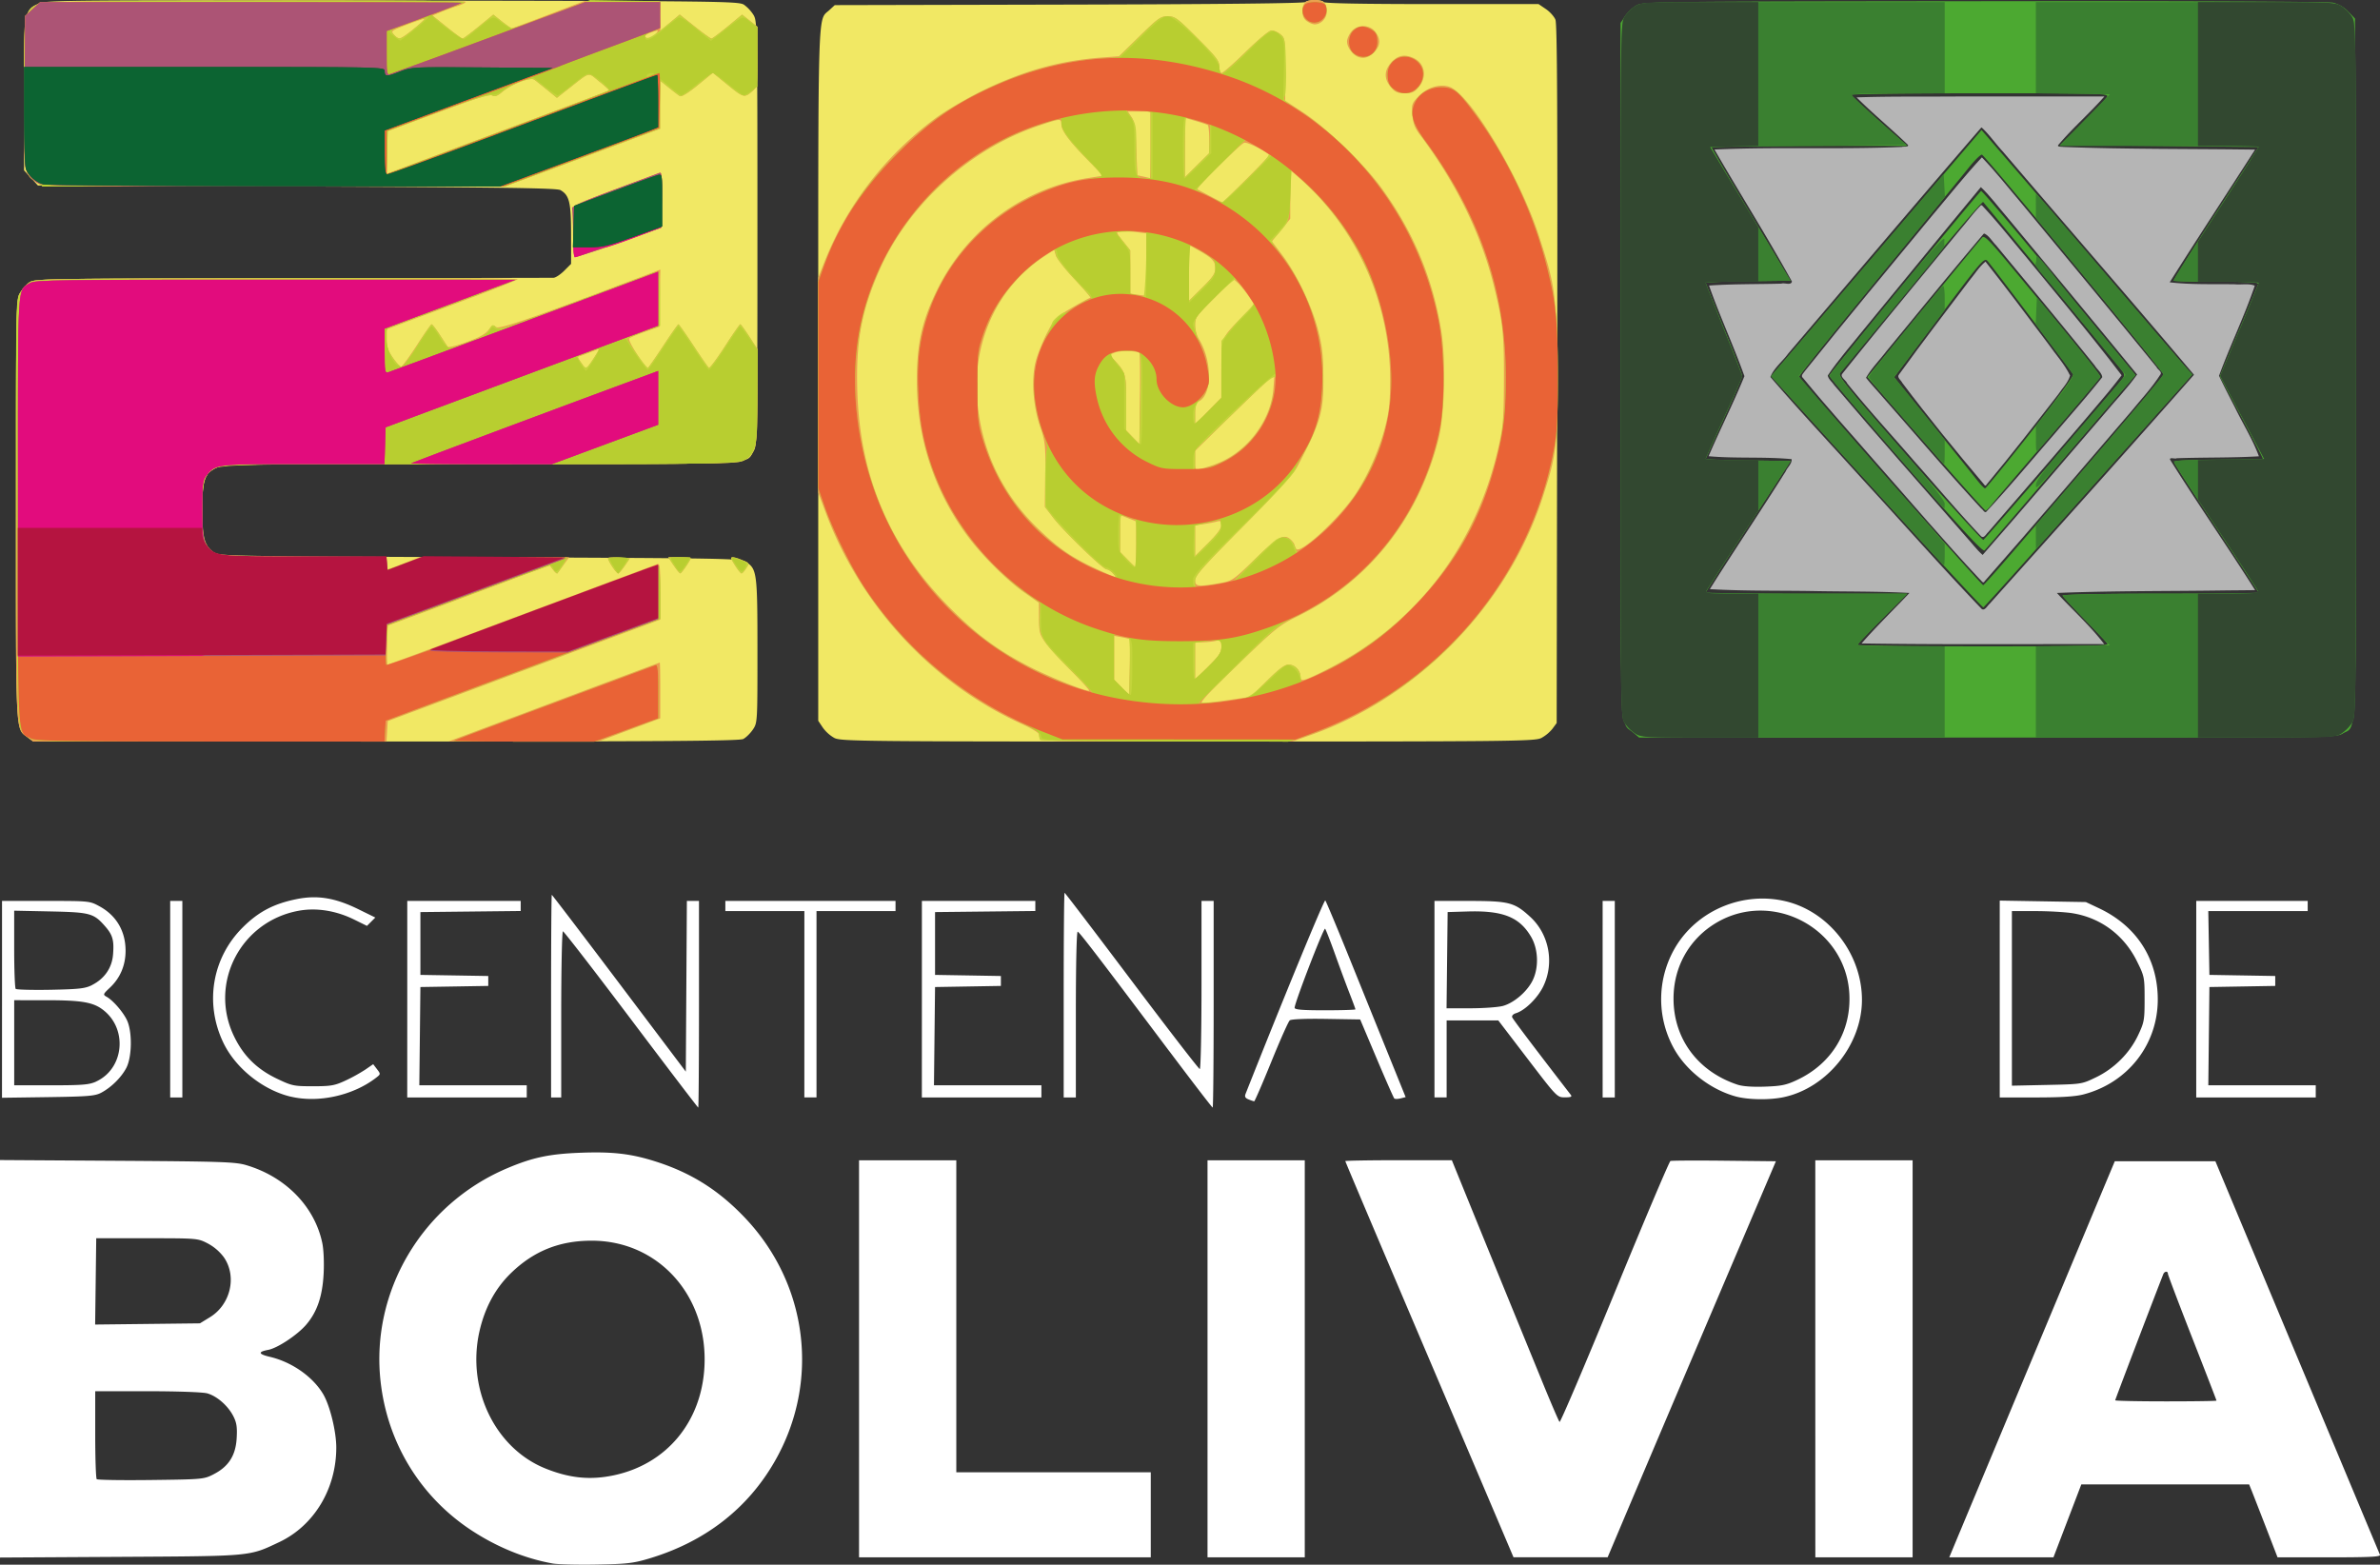 <svg id="svg5" xmlns="http://www.w3.org/2000/svg" viewBox="0 0 2680.38 1762.25"><rect x="0" y="0" width="2680.38" height="1762.25" fill="#333333" stroke="none"/><g id="layer1"><g id="g1571"><g id="g1056"><path id="path1110" d="M178.76,927.41c-13.38-10-12.84.88-12.83-255.58,0-219.85.27-236.19,4-243.49a42.31,42.31,0,0,1,10.43-12.55c6.44-4.71,7.07-4.72,296.63-5.17,159.6-.25,292.08-.5,294.41-.57s7.71-3.62,12-7.88l7.75-7.76V361c0-35.89-1.94-43.92-12-49.67-4-2.32-65.7-3.16-296.78-4.06l-291.67-1.14-7.81-8.53-7.81-8.52V204c0-95.34-.05-95,16.67-102.92,7.49-3.56,36.63-3.79,398-3.24,371.38.57,390.18.79,396.16,4.71A42.59,42.59,0,0,1,996.58,114c4.33,7.11,4.45,13.41,4.45,245.74s-.11,238.62-4.46,245.74c-9.37,15.38,12,14.38-307.1,14.38-265.21,0-289.64.31-297,3.81-14.11,6.69-16.6,13.77-16.61,47.18,0,32.33,2.45,41.33,13.31,48.7,5.77,3.91,21.26,4.19,299.39,5.27,279.17,1.08,293.61,1.34,299.67,5.31,12.28,8,12.82,12.32,12.82,100.38,0,80.26,0,80.78-5.2,88.46-2.86,4.24-7.74,9-10.84,10.57-4.44,2.25-89.53,2.84-402.66,2.81l-397,0-6.56-4.89Zm909,1a40.9,40.9,0,0,1-13.12-11.74L1069.5,909V519c0-423-.76-398.13,12.44-410.31l6.18-5.7,263.84-.6c169.82-.38,264.65-1.4,266.1-2.85,2.94-2.94,18.91-2.92,20.73,0,.91,1.47,44,2.28,121.68,2.28h120.27l8.18,5.56c4.5,3,9.37,8.44,10.82,12,2,4.8,2.5,105.1,2,399.28l-.6,392.87-4.72,6.44a42.16,42.16,0,0,1-12.55,10.43c-7.36,3.75-31,4-398,4s-390.66-.24-398.12-4Z" transform="translate(-148 -97.22)" fill="#f1e864"/><path id="path1102" d="M178.76,927.41c-13.38-10-12.84.88-12.83-255.58,0-219.85.27-236.19,4-243.49a42.31,42.31,0,0,1,10.43-12.55c6.42-4.71,7.39-4.73,279.1-5.33,150-.33,272.14.24,271.5,1.28s-34.08,14.11-74.32,29.05L583.48,468V479c0,8.61,1.55,13.32,7,21.18,3.82,5.56,7.95,10.11,9.17,10.11s9.13-10.71,17.58-23.81,16-23.88,16.83-24,4.91,5.16,9.12,11.64,8.25,12.66,9,13.75,10.32-1.31,21.32-5.32c14.23-5.19,21.38-9.15,24.77-13.73,4.15-5.61,5.22-6,8.34-3.26,3.44,3.05,41.36-10.13,173.06-60.15l12-4.57L891,433.07l-.63,32.15-16,5.68c-8.79,3.12-16.83,6.47-17.88,7.45-2.17,2,18.75,34.69,21.23,33.15.89-.54,8.71-11.8,17.39-25s16.28-24,16.91-24,8.23,10.8,16.91,24,16.52,24.48,17.46,25.05,9-10.25,17.91-24.05,16.74-25.09,17.38-25.09,5.25,6.32,10.25,14l9.07,14v52.2c0,58.37-1.22,64.67-14.12,72.53-7.47,4.56-10.71,4.61-297,4.62-265.63,0-290.1.32-297.47,3.82-14.26,6.76-16.6,13.63-16.6,48.67,0,26.12.65,31.87,4.29,37.83,8.79,14.42,10.56,14.65,111.84,14.65h91.49v6.84c0,3.77.45,6.85,1,6.85s9-3.08,18.77-6.85L621,724.81h168l-6.29,8.55L775.66,743c-.45.61-2.56-1.21-4.69-4l-3.87-5.13-78.69,29.4c-43.28,16.17-84.33,31.47-91.24,34l-12.54,4.6L584,823.8c-.36,12.07-.16,21.94.44,21.94S610.46,836.4,641,825s97.56-36.49,149-55.7,95.35-35.66,97.55-36.53c3.69-1.47,4,.85,4,30.36v31.94l-78.15,29.07c-43,16-112,41.7-153.45,57.15l-75.29,28.08-.69,11.55-.69,11.55-199-.07-199-.07-6.56-4.89ZM819.54,496.19l3.81-6.45-11.63,4.59c-6.4,2.52-12.18,4.58-12.85,4.58s1.07,3.21,3.86,7.13l5.07,7.12,4-5.26C814,505,817.45,499.74,819.54,496.19ZM771.73,887.92C837,863.5,890.64,843.51,891,843.49s.57,14.1.57,31.37v31.4l-35,13.09-35,13.1-84.24-.07-84.23-.07,118.65-44.39Zm547.73,41.67c-.49-1.56-1.25-4.19-1.68-5.83s-9-6.68-19-11.21c-100.8-45.6-181.48-132.63-221-238.41L1069.5,652V410l7-17.74c25.34-64,68-119.25,124.61-161.48,11.16-8.33,34.31-22,52-30.75,45.83-22.62,88.61-34.62,135.5-38l19.66-1.42,23.05-22.53c21.1-20.6,23.81-22.52,31.83-22.52s10.63,1.85,33.42,24.64c21.07,21.07,24.64,25.71,24.64,31.95,0,4,1.19,7.3,2.66,7.3s13.7-10.78,27.22-24c14.26-13.91,26.44-24,29-24,2.45,0,6.89,2,9.85,4.36,5.24,4.25,5.39,5.33,5.39,39.58v35.22L1616,224.18c25.36,16.64,67,56.58,86.37,82.8,36.85,49.94,59.47,103.66,68.86,163.55,5.26,33.56,3.66,94-3.2,121.19-22.81,90.41-79.2,160.94-160.17,200.35-19,9.25-24.14,13.41-65.31,53-30.07,28.89-43.45,43.17-40.91,43.67,2.07.41,15.3-.93,29.4-3l25.63-3.72,18.3-18.13c13.34-13.22,19.9-18.13,24.18-18.13,7,0,13.42,6.4,13.42,13.45,0,6.39,2.91,5.62,29.67-7.83,101.27-50.9,169.63-140.54,194.34-254.85,4.32-20,5.09-30.66,5.18-72.5.13-51.18-1.34-64.6-11.46-105.28q-22-88.39-83.46-170.2c-5.47-7.29-7.5-12.68-8.27-22-1-11.51-.5-12.89,6.65-20.53,9.91-10.57,25.31-15.08,36.14-10.59,23.34,9.66,77.91,100.76,99.11,165.45,19,58,20.27,66.85,21.29,150.59,1,84.63-.36,96.83-16.64,146.61-39.92,122-140.48,224.64-261.89,267.3l-20.15,7.08H1461.7c-111.09,0-141.54-.61-142.24-2.86Zm100.92-112.48c-.35-.35-4.49-1.35-9.19-2.22l-8.56-1.6v49.37l8.56,8.77,8.56,8.77.63-31.24c.35-17.17.35-31.51,0-31.85Zm-65.5,36c-12.29-12.24-25.57-26.77-29.51-32.29-6.49-9.1-7.17-11.68-7.26-27.38l-.1-17.34-16.2-11.41c-21.1-14.87-49.85-43.77-66.29-66.65q-55.32-77-54.94-174.08c.16-40.63,6.22-66.82,23.47-101.53,33.12-66.65,96.5-113.36,169.14-124.66l17.28-2.68-17-17.34c-21.22-21.6-30.13-33.58-30.13-40.49s-.89-6.75-25.25,1.41C1239.5,265,1169.82,328.59,1137.61,403.3c-19.77,45.86-25.83,79.74-24.11,134.84,3,97.13,37.33,176.76,105.47,244.85,29,29,52.54,46.42,86.83,64.33,21.89,11.43,61.8,27.68,68.72,28,1.48.06-7.36-9.9-19.64-22.13Zm168.68-27.6c0-7.49-.26-7.72-7.13-6.35a90.7,90.7,0,0,1-14.83,1.43h-7.7v42.08l14.83-14.7c12.47-12.36,14.83-15.93,14.83-22.47Zm-2.51-71.42c14.88-2.59,15.15-2.77,40.6-27.38,26.58-25.7,32.74-28.92,40.47-21.18,2,2,3.6,4.28,3.62,5.13a13.56,13.56,0,0,0,2,4.72c4.28,6.75,48.75-34.3,67-61.86,13.67-20.62,26.25-48.94,32.73-73.65,5-19,6-28,6.11-53.63.37-86.54-36.64-170.16-100.51-227l-12-10.67v55l-10.37,12.74-10.38,12.73L1592,384.36c16,21.12,33.08,56.66,40.17,83.8,4.82,18.43,6,28.41,6.22,52.43.37,40.7-2.88,52-29.6,102.68-4,7.66-23.89,29.42-60.46,66.27-44.14,44.48-54.45,56-54.45,61,0,7.26,3.38,7.7,27.15,3.56Zm-119.56-11.08c-2.27-2.51-5.5-4.56-7.17-4.56-4.06,0-48.14-42.64-60.09-58.13l-9.5-12.31.45-36.09c.42-33.92.07-37.17-5.76-54.22-8.08-23.65-10.13-53.62-5-73.46,2-7.7,7.68-21.92,12.65-31.59,8.71-16.92,9.77-18,28.06-28.77,10.45-6.15,19.88-11.19,20.94-11.19s-6.9-9.38-17.69-20.84S1338,388.2,1337,384.72l-1.7-6.32-12.14,8.12c-50.84,34-78.72,92.44-74.88,156.89,3.43,57.5,26.88,108.56,68.29,148.75,26.33,25.55,42.05,35.71,81.48,52.7,7.93,3.42,8.07,3.34,3.42-1.8Zm26.24-32.74V684.43l-9.13-3.59-9.12-3.58v41.65l8.45,8.65c4.64,4.76,8.75,8.66,9.12,8.66S1427.73,724.56,1427.73,710.32Zm95.83-21.65c0-4.57-.83-5.23-5.13-4-2.82.79-9.5,2.08-14.83,2.86l-9.7,1.42v34.61l14.83-14.7c10-9.94,14.83-16.46,14.83-20.16Zm-8.06-68.1c35.68-12.41,63.76-48.44,66.64-85.5l1.3-16.76-15.68,14.81c-8.62,8.15-28.76,27.64-44.77,43.32L1493.9,605v10.91c0,10.76.09,10.9,6.28,9.39,3.45-.85,10.35-3,15.32-4.68Zm-84.19-125.68c-2.55-2.55-21.26-3-27.32-.66l-6.63,2.56,5.71,6.19c12.83,13.94,13.25,15.46,13.25,48.24V582l7.42,7.65,7.41,7.66.62-50.67c.34-27.86.13-51.14-.46-51.73Zm92.25,18.27c0-36.28-.93-33.91,23.46-59.08l13.6-14-6.86-9.93c-3.76-5.47-9.06-11.93-11.77-14.36l-4.92-4.43-21.58,21.49c-19.9,19.82-21.59,22.2-21.59,30.4a36.27,36.27,0,0,0,4.35,16c15,24.51,15.07,61.91.19,69.87-3.65,2-4.53,4.77-4.5,14.33l0,11.9,14.79-15.15,14.79-15.15V513.16Zm-6.84-113.65c0-7.95-3-11.18-18.82-20.29L1487.06,373v63l14.83-14.7c11.95-11.84,14.83-16.08,14.83-21.82Zm-77.58-4.25v-35.2L1427,358.54c-6.68-.84-14.48-1.17-17.33-.74-5.07.77-5,1,3,11.05l8.18,10.27,0,24.38,0,24.38,6.28.95c3.45.52,7.56,1.1,9.13,1.29,2.17.26,2.85-8,2.85-34.86Zm112.74-96.32c14.61-14.61,26.28-26.81,25.93-27.11-6.47-5.62-25.45-14.81-28.55-13.83-4.55,1.45-54.56,50.85-53,52.32.76.7,26.86,14.4,28.71,15.07.17.06,12.26-11.84,26.87-26.45ZM1443.7,260.47V222.82h-25.62l4.26,6.28c3.42,5.05,4.47,12.05,5.39,35.92l1.14,29.65,6.85,1.45c3.76.8,7.1,1.58,7.41,1.73s.57-16.67.57-37.38Zm66.17-6.07c0-8.43-.77-15.8-1.71-16.37s-7.1-2.63-13.69-4.58l-12-3.54v66.93l13.69-13.55,13.69-13.55ZM837.17,734.83c-2.92-4.5-4.83-8.65-4.25-9.23s6.32-.73,12.76-.35l11.7.7-5.83,8.55c-3.21,4.71-6.56,8.55-7.46,8.53s-4-3.7-6.92-8.2Zm69.45-.9-6-9.12h12.58c6.93,0,12.59.52,12.59,1.17,0,2.09-10.23,17-11.68,17-.77,0-4.13-4.08-7.45-9.1Zm69.9,1.15c-2.83-4.36-5.14-8.46-5.14-9.1,0-2,4.45-1.28,12.73,2.18,7.92,3.31,8,3.41,4.22,9.12-2.08,3.18-4.43,5.77-5.23,5.75s-3.76-3.59-6.58-7.95Zm-788-433c-13.46-9.07-13.42-8.77-13.45-99.48,0-78.72.19-83.4,4.47-90.31,9-14.55-5.71-13.72,255-14.39,131.67-.34,237.87.26,237.87,1.35s-4.1,3.19-9.11,4.69-13.4,4.55-18.65,6.78l-9.55,4,16.06,13c8.83,7.13,16.79,13,17.69,13s9.08-6.08,18.17-13.5l16.52-13.51,9.86,7.8c5.42,4.29,10.21,7.8,10.64,7.8s19-6.93,41.32-15.4L806,98.47h84.42l.67,16.67.67,16.67,10.88-9.11,10.87-9.1,17,13.52c9.33,7.44,17.77,13.53,18.75,13.54s9.14-6.06,18.15-13.49l16.37-13.52,8.66,6.86,8.66,6.86V161c0,32-.25,33.86-5.13,38.26-9.41,8.47-10.36,8.26-28-6.12l-17.1-14-17.11,14c-10.62,8.68-18.19,13.34-20,12.29-1.58-.93-7.23-5.22-12.56-9.54l-9.7-7.85,0,27.08,0,27.09L804,274.73l-87.44,32.52H196.25L188.53,302Zm552.31-67.81c50.79-18.95,92.68-34.8,93.09-35.21s-4.56-5-11.05-10.13c-13.38-10.66-9.23-11.67-35,8.51l-12.69,9.94-10.88-8.86c-6-4.88-12.44-10.06-14.36-11.51-4.36-3.32-25.72,4.8-36.49,13.86-5.36,4.51-8.12,5.47-11.12,3.87s-18.62,3.31-60.87,19l-56.88,21.16L584,269l-.64,24.13,32.59-12.22c17.92-6.72,74.14-27.72,124.92-46.68ZM613.71,130c7.21-5.85,12.75-11,12.31-11.45s-9.23,2.41-19.52,6.34c-18.06,6.9-18.57,7.3-14.8,11.46,2.14,2.38,5,4.31,6.4,4.31S606.5,135.87,613.71,130Zm272.11,6.11c4.77-5.28,4.34-5.45-5.37-2.06-4,1.37-6.61,3.43-5.91,4.56,2.11,3.4,6.89,2.34,11.28-2.5Zm828.47,59.15c-7.47-8.88-7.54-18.07-.21-26.79s14.94-10.52,25.1-6.27c13.39,5.59,16.55,21.29,6.65,33.06-4.92,5.84-7.56,7-15.77,7s-10.85-1.18-15.77-7Zm-37-34.06c-6.22-2.48-12.23-11-12.23-17.31,0-2.69,2.13-7.59,4.73-10.9,6.68-8.49,20.37-8.49,27,0,6.13,7.79,6,15.16-.4,22.2-6.09,6.7-12.44,8.69-19.15,6Zm-57.35-40.05c-3.47-2.43-5.08-5.9-5.08-11,0-9.55,3.53-12.87,13.69-12.87s13.7,3.32,13.7,12.87c0,7.65-6.48,14.51-13.7,14.51-2,0-5.83-1.6-8.61-3.55Z" transform="translate(-148 -97.22)" fill="#ea9e4e"/><path id="path1100" d="M180.88,928c-14.33-9.45-13.48,5.48-14.41-254.52-.8-225.75-.64-237.69,3.3-245.13a44,44,0,0,1,10.58-12.55c6.42-4.71,7.32-4.73,279.52-5.25,160.72-.3,271.66.32,269.63,1.52S694,426.12,654.78,440.81l-71.3,26.72v11.29c0,8.85,1.51,13.47,7,21.39,3.82,5.56,8.19,10.07,9.7,10s9.41-10.79,17.57-23.86,15.5-23.79,16.31-23.85,4.91,5.2,9.12,11.68,8.32,12.79,9.14,14,9.5-.72,22-5.35c15.94-5.91,21.39-9.07,24.41-14.19,3.58-6.07,4.19-6.3,7.86-3s11,1,92.63-29.5c48.75-18.21,89.48-33.11,90.49-33.11s1.85,13.75,1.85,30.55v30.56l-18.25,6.48c-10,3.57-18.26,7.29-18.26,8.27,0,3.32,21.13,33.57,22.75,32.56.89-.54,8.71-11.8,17.39-25s16.28-24,16.91-24,8.23,10.8,16.91,24S945.5,511,946.43,511.55s9-10.25,17.91-24.05,16.74-25.09,17.38-25.09,5.25,6.32,10.25,14l9.07,14v52.2c0,58.37-1.22,64.67-14.12,72.53-7.47,4.56-10.71,4.61-297,4.62-265.63,0-290.1.32-297.47,3.82-14.26,6.76-16.6,13.63-16.6,48.67,0,26.12.65,31.87,4.29,37.83,8.79,14.42,10.56,14.65,111.84,14.65h91.49v6.84c0,3.77.8,6.85,1.77,6.85s9.76-3.08,19.54-6.85l17.78-6.84h82c45.1,0,82,.61,82,1.36,0,1.11-7.36,12.57-10.83,16.86-.49.61-2.71-1.31-4.94-4.26l-4-5.37-91,34-91.06,33.94L583.18,823c-.79,11.91-.79,22.32,0,23.15s13.25-3.1,27.69-8.73c46-17.92,276.15-103.44,278.45-103.44,1.3,0,2.2,12.3,2.2,30.24V794.4l-55.33,20.41c-30.43,11.23-100,37-154.59,57.23l-99.26,36.82-.69,11.79-.69,11.8-196.68,0c-190.85,0-196.88-.15-203.4-4.45ZM817,500.18c3.28-4.94,5.64-9.32,5.24-9.72s-4.23.67-8.5,2.38-9.63,3.78-11.92,4.59c-3.92,1.38-3.88,1.86.85,8.5,5.42,7.61,5.51,7.57,14.33-5.75ZM659,931.58c.52-.47,51.27-19.61,112.76-42.52l114.66-42.73c2.19-.83,2.85,6,2.84,29.4v30.48l-35.93,13.13-35.93,13.14-79.67,0c-43.82,0-79.24-.4-78.72-.88Zm660.67-.74c-.79-.79-1.48-3.58-1.55-6.19-.09-3.81-6.3-7.76-31.37-19.92-65.47-31.77-121.56-81-163.68-143.66-15.54-23.1-37-66.51-46.57-94.06l-7-20.15V414.76l6-16.68c8.51-23.67,23.23-52.21,39.85-77.25,19.83-29.89,66.43-76.26,96.83-96.36,52.53-34.74,113-56.13,171.47-60.7l23.72-1.85,23.54-23.17c21.62-21.27,24.27-23.17,32.32-23.17s10.63,1.85,33.42,24.64c20.88,20.88,24.64,25.74,24.64,31.81,0,3.94.84,7.69,1.87,8.32s13.23-10.08,27.1-23.82c15.31-15.15,27-25,29.82-25,2.53,0,7,2,10,4.36,5.1,4.13,5.43,6,6.18,35.18.45,17.7-.17,32.54-1.47,34.85-1.92,3.44.67,6,17.47,17.09,80.45,53.23,136.53,137.94,155.88,235.43,6.76,34,7.31,93.44,1.13,122.6-20,94.18-78.19,169.7-162.14,210.24-16.74,8.09-22.86,13.2-64.14,53.55l-45.64,44.6,20.54-1.39c33.8-2.3,36.16-3.29,56.88-23.91,13.54-13.46,20.09-18.41,24.39-18.41,7.19,0,12.79,5.84,13.8,14.39l.76,6.41,25.1-12.37c84.49-41.62,150-113.15,182.14-199,16.16-43.09,23-82.88,23-133.48-.07-96.19-29.44-182.53-90.19-265.16-15.38-20.9-18.23-31.61-11.85-44.39,5.06-10.14,16.7-16.77,29.25-16.66s17.34,3.31,29.9,19.33c39.94,51,71.27,114.43,87.77,177.84,11.56,44.38,13.55,63.19,13.56,128.36,0,51.14-.68,63.33-4.74,84.42-22.2,115.27-94.52,219.48-194.44,280.14-22.35,13.57-64.43,33.42-86.73,40.92l-17.8,6-138.77-.13c-76.33-.07-139.42-.77-140.21-1.55ZM1419.24,816c-1-.88-5.11-2.21-9.19-3l-7.42-1.38v51l8.56,8.77,8.55,8.77.64-31.31c.35-17.22-.16-32-1.14-32.9ZM1355,853.16c-34.18-34-37.14-38.94-36.29-60.17l.68-16.84-15.9-11.25c-23-16.3-55.1-49.44-71.33-73.73-33.15-49.63-48-96.12-50.15-156.89-1.3-36.7,2.75-62,15-93.57,27.09-70,92-124.81,164.61-139.17,10.67-2.11,21.68-4.26,24.46-4.79,4.52-.86,3.18-2.89-12.27-18.62-22.27-22.68-30.44-33.9-30.44-41.8V230l-14.26,4.19c-21.93,6.44-30.91,10-53.1,21.23-29.22,14.75-51.51,31.14-76.45,56.22-85.15,85.64-110.51,206.83-69.27,331,30.28,91.17,95.2,165.82,182.27,209.61,18.91,9.51,59.44,25.24,65.5,25.42.88,0-9.48-11-23-24.48Zm168.6-27.32c0-6.65-.7-7.48-6.27-7.46a117.87,117.87,0,0,0-14.83,1.44l-8.56,1.42v41.48l14.83-14.7C1521,835.88,1523.56,832,1523.56,825.84Zm-6.36-70.18,19.32-3.37,22.15-22.54c12.18-12.39,24.58-23.84,27.57-25.44,8.4-4.49,16.19-1.32,20,8.13l3.28,8.2,16.94-13.47c30.09-23.93,50-49.42,67.27-85.9,19.8-42,25.77-87.19,18.25-138.28-10.1-68.66-41.41-129.78-90.59-176.88l-19.06-18.26-1.14,28.63c-1.11,28-1.29,28.81-8.47,37.87-4,5.08-8.84,10.49-10.69,12-2.87,2.38-1.61,5,8.64,18.32,52.75,68.26,62.49,169.53,22,228.3a44.75,44.75,0,0,0-5.57,12.44c-1.12,4.63-19,24.23-57.37,62.88-49.43,49.79-55.75,57-55.75,63.43,0,8.47-1.45,8.23,23.3,3.91Zm-115.71-12.6c-2.27-2.51-5.5-4.56-7.17-4.56-4,0-48.11-42.59-59.93-57.91l-9.34-12.11V636.31c0-17.9,1-32.76,2.17-33.51s.26-5.81-2.44-12.11c-5.25-12.24-10-32.21-12.18-50.87-1.88-16.34,3.37-42.16,12.27-60.3,3.7-7.53,7.37-16,8.18-18.85,1.2-4.26,14.82-14.39,14.82-11,0,.58,5.24-2.48,11.64-6.78s13.07-7.84,14.83-7.84,3.19-.61,3.19-1.36S1368.74,423,1358,411.53c-11.56-12.29-20.06-23.37-20.82-27.16-.7-3.51-1.72-6.39-2.26-6.39-4,0-29.71,20.55-41.83,33.49-17.94,19.16-30,39.15-38.21,63.49-5.8,17.14-6.16,20.67-6.08,58.18.08,36.9.56,41.47,6.33,60.29,20.15,65.66,67.6,119.75,128.27,146.24,20.94,9.14,23.78,9.67,18.1,3.39Zm26.24-34c0-26.76-.08-27.15-5.49-28.51-3-.76-7.13-2-9.13-2.77-3.16-1.22-3.63,1.35-3.63,19.86v21.25l8.45,8.65c4.64,4.76,8.75,8.66,9.12,8.66s.68-12.21.68-27.14Zm95.45-21-.76-5.54-14.26,3.1-14.26,3.09v34.93l15-15c11.62-11.62,14.85-16.28,14.26-20.57Zm2.21-70.55c28.38-13.11,51.68-43.84,57.63-76,5.28-28.58,5.46-28.66-44,19.21l-45.07,43.56v23l8.56-1.53c4.7-.85,15-4.52,22.93-8.18Zm-94.24-123.68c-3.29-2.41-26.76-2.06-30.76.47-2.85,1.8-2.46,3.14,2.5,8.52,13,14.13,13.43,15.57,13.43,48.42V582l7.42,7.66,7.41,7.65,1.14-50.9C1433,513.76,1432.62,494.89,1431.15,493.81Zm92.41,19.25v-32l8.86-11A251.65,251.65,0,0,1,1550.68,450c5.16-5,9.39-10,9.39-11.2,0-3.66-18.22-26.55-21.13-26.55-1.51,0-12.26,9.47-23.89,21.06-20,19.87-21.15,21.6-21.15,30.61,0,5.51,2.32,14.24,5.48,20.59,6.9,13.89,11.36,35.36,9.45,45.53-.8,4.29-4.49,11.25-8.2,15.47-5.5,6.27-6.72,9.7-6.69,18.77l0,11.11,14.79-15.15,14.79-15.15v-32Zm-6.84-114.87c0-7.81-1-9.07-13-16.61-7.18-4.49-13.85-8.16-14.83-8.16s-1.78,14.09-1.78,31.31V436l14.83-14.7c12.93-12.82,14.83-15.77,14.83-23.14Zm-78.39-40c-.51-.51-8.33-.62-17.38-.25l-16.45.68,8.17,10.26,8.17,10.27,0,24.49,0,24.48,6.28,1.39c3.45.76,7.3,1.63,8.55,1.94,2.18.54,4.74-71.14,2.62-73.26Zm114.14-59.76c22.31-22.14,26.64-27.49,23.72-29.27-2-1.2-8.44-5-14.39-8.48l-10.82-6.3-27.4,26.83c-15.07,14.75-27.36,27.93-27.33,29.29.06,2,22.59,14.15,27.56,14.84.76.1,13.66-12,28.66-26.91ZM1443.7,260.76V223.39l-7.13-1.42a84.41,84.41,0,0,0-13.77-1.43h-6.64l5.78,8.52c5.38,7.91,5.79,10.39,5.79,35.18,0,14.66.62,28.29,1.39,30.27.82,2.14,4.07,3.61,8,3.61h6.6Zm66.58-7.33.73-16.65-12.69-3.56c-7-1.95-13.41-3.55-14.27-3.55s-1.56,15.11-1.56,33.58v33.59L1496,283.46l13.53-13.39ZM837.17,734.83c-2.92-4.5-4.83-8.65-4.25-9.23s6.32-.73,12.76-.35l11.7.7-5.83,8.55c-3.21,4.71-6.56,8.55-7.46,8.53s-4-3.7-6.92-8.2Zm69.45-.9-6-9.12h12.58c6.92,0,12.59.52,12.59,1.17,0,2.09-10.23,17-11.68,17-.77,0-4.13-4.08-7.45-9.1Zm69.9,1.15c-2.83-4.36-5.14-8.46-5.14-9.1,0-2,4.45-1.28,12.73,2.18,7.92,3.31,8,3.41,4.22,9.12-2.08,3.18-4.43,5.77-5.23,5.75S979.34,739.44,976.52,735.08Zm-788-433c-13.46-9.07-13.42-8.77-13.45-99.48,0-78.72.19-83.4,4.47-90.31,9-14.55-5.76-13.72,255.54-14.39,132.4-.34,237.39.25,236.16,1.34s-10.17,4.79-19.9,8.26l-17.68,6.3,16.86,13.46c9.27,7.4,17.57,13.46,18.43,13.46s9-6.08,18.11-13.5l16.52-13.51,9.86,7.8c5.42,4.29,10.73,7.8,11.8,7.8s21.16-7.21,44.65-16l42.7-16,38.89.62,38.88.63v15.77c0,15.67,0,15.78-7.25,18.25-9.31,3.19-11.45,5.44-6.85,7.21,2.42.93,9.39-3.27,20.47-12.32l16.79-13.72,16.94,13.49c9.32,7.42,17.74,13.5,18.72,13.51s9.14-6.06,18.15-13.49l16.37-13.52,8.66,6.86,8.66,6.86V161c0,32-.25,33.86-5.13,38.26-9.41,8.47-10.36,8.26-28-6.12l-17.1-14-17.11,14c-10.62,8.68-18.19,13.34-20,12.29-1.58-.93-7.23-5.22-12.56-9.54l-9.7-7.85,0,27.08,0,27.09L804,274.73l-87.44,32.52H196.25L188.53,302Zm552.31-67.81c50.79-18.95,92.68-34.8,93.09-35.21s-4.56-5-11.05-10.13c-13.38-10.66-9.23-11.67-35,8.51l-12.69,9.94-10.88-8.86c-6-4.88-12.44-10.06-14.36-11.51-4.36-3.32-25.72,4.8-36.49,13.86-5.36,4.51-8.12,5.47-11.12,3.87s-18.62,3.31-60.87,19l-56.88,21.16L584,269l-.64,24.13,32.59-12.22c17.92-6.72,74.14-27.72,124.92-46.68ZM612.05,131.37c19.29-15.8,19.23-16.42-.92-9-24.26,8.91-24.13,8.81-19.45,14C597.17,142.41,599.17,141.92,612.05,131.37Zm1108.89,68.28c-7.46-4.08-10.27-9.12-10.27-18.44,0-17.23,18.86-26.21,32.52-15.47,18.83,14.81-1.25,45.4-22.25,33.91Zm-49.06-43c-6.28-6.27-6.06-19,.43-25,5.64-5.25,11.25-5.87,18.54-2,6.78,3.57,8.33,6.37,8.37,15.06,0,9.37-6.86,16.55-15.93,16.55a18.3,18.3,0,0,1-11.41-4.57Zm-53.27-38.4c-4.44-4.9-4.9-12-1-15.9,4.17-4.17,21.58-3.52,23.26.87C1646.37,117.66,1628.82,129.54,1618.61,118.25Z" transform="translate(-148 -97.22)" fill="#c4d43a"/><path id="path1096" d="M180.91,928c-3.68-2.42-8-6.78-9.62-9.68-2.32-4.19-2.94-54.53-3-245.64-.08-221.09.22-240.89,3.75-246.86,8.69-14.71-9.61-13.88,287.09-13.14,228.33.57,267.86,1.13,260.12,3.72-5,1.67-12.36,4.5-16.32,6.27s-8.77,3.23-10.7,3.23-4.1,1-4.82,2.1-4.44,2.8-8.27,3.64a63.28,63.28,0,0,0-13.1,4.73c-3.36,1.75-7.85,3.2-10,3.2s-4.44,1-5.16,2.12-4.43,2.8-8.27,3.64a63.19,63.19,0,0,0-13.09,4.73c-3.37,1.75-7.75,3.2-9.74,3.21a8.74,8.74,0,0,0-5.32,1.72,7.18,7.18,0,0,1-3.23,1.91,37.57,37.57,0,0,0-5.52,1.71l-8,3c-2.2.83-4.51,1.74-5.14,2s-3.19,1.18-5.7,2c-10.8,3.59.85,44.64,12.67,44.64,2.68,0,9-7.81,18.52-22.79,7.94-12.54,15.15-22.81,16-22.82s5,5.6,9.13,12.46c8.48,14,11.52,15,25.81,8.05,5-2.42,10.25-4.44,11.63-4.48,5.1-.16,17-7.42,19.35-11.81,1.85-3.46,3.15-3.94,5.47-2,3.31,2.75,12.1,1.24,21.58-3.71,3.22-1.68,7.6-3.06,9.72-3.07s4.44-1,5.16-2.12,4.62-2.84,8.68-3.73a95.15,95.15,0,0,0,14.23-4.57c5.84-2.51,12.65-5.18,17.13-6.7.62-.22,4-1.59,7.56-3s7.84-2.66,9.56-2.66a5.86,5.86,0,0,0,4.55-2.28c.78-1.26,3.15-2.32,5.27-2.36s8-2.07,13-4.49,10.86-4.44,13-4.49,4.45-1,5.16-2.18,4.44-2.8,8.28-3.64a64,64,0,0,0,13.09-4.72c3.37-1.76,7.71-3.2,9.66-3.21a9.71,9.71,0,0,0,5.7-2,22.66,22.66,0,0,1,7.18-3.54c5-1.49,5-1.22,5.7,29.43l.7,30.93-8,2.46c-4.39,1.36-11.22,3.92-15.17,5.69s-8.83,3.23-10.84,3.23-3.65.71-3.65,1.58c0,3.25,23.42,37.1,25,36.13.91-.56,8.74-11.83,17.42-25s16.28-24,16.91-24,8.23,10.8,16.9,24,16.5,24.46,17.39,25,8.95-10.27,17.91-24,16.75-25.05,17.32-25.05,5.25,6.2,10.4,13.79l9.37,13.78-.73,53c-.64,47.68-1.16,53.68-5.16,60.3-9.16,15.13,8.26,14.33-309.46,14.33-313.62,0-294.69-.8-305.39,12.81-4.32,5.49-4.76,9.05-4.76,38.26,0,27.92.61,33.18,4.47,39.52,8.78,14.4,8.49,14.37,110.64,14.37h92.52v6.84c0,3.77.8,6.85,1.77,6.85s9.76-3.08,19.54-6.85l17.77-6.84h164l-5.15,8c-5.65,8.72-8,9.81-10,4.6-.72-1.89-2.48-3.41-3.92-3.39s-43.17,15.18-92.74,33.68L584.63,801.3,583.18,823c-.79,11.91-.79,22.32,0,23.15s13.25-3.1,27.69-8.73c46-17.92,276.15-103.44,278.45-103.44,1.3,0,2.2,12.3,2.2,30.24V794.4l-55.33,20.41c-30.44,11.23-100,37-154.59,57.23l-99.26,36.82-.69,11.79-.69,11.8-196.68,0c-190.57,0-196.89-.15-203.37-4.43ZM816.28,503.39c4.06-6.32,6.77-12.1,6-12.85s-4.88.32-9.19,2.37-9.49,3.72-11.49,3.72-3.65,1.13-3.65,2.5c0,2.4,8.64,15.76,10.18,15.76.42,0,4.07-5.18,8.13-11.5ZM659,931.58c.53-.47,51.27-19.61,112.76-42.52l114.66-42.73c2.19-.83,2.85,6,2.84,29.4v30.48l-35.93,13.13-35.93,13.14-79.67,0c-43.82,0-79.24-.4-78.72-.88Zm678.06-.83c-14.16-.67-16.54-1.38-16.54-4.92,0-3.05-8.55-8.36-32.52-20.2-67.5-33.35-122.7-81.73-164.93-144.55-15.54-23.11-37-66.52-46.57-94.07l-7-20.15V414.76l6-16.68c8.51-23.67,23.23-52.21,39.85-77.25,19.84-29.89,66.43-76.26,96.83-96.36,52.94-35,112.45-56,172.63-60.81l25.13-2,23.4-23c18.61-18.31,24.73-23,29.9-23,9.15,0,58,48.51,58,57.59,0,3.32,1.14,6.73,2.53,7.59s13.44-9.32,28.23-24.07c27.17-27.08,29.76-28.32,38.7-18.44,3.38,3.73,3.8,8.79,3.16,38.31l-.74,34,18.46,12c79.55,51.66,137.16,138.5,156.49,235.9,6.76,34,7.31,93.44,1.13,122.6-20.19,95.29-78.81,170.55-164.62,211.36-19.65,9.35-22.57,11.78-63.92,53.23l-43.33,43.44h9.51c16.23,0,44.95-4.72,50.5-8.3,2.91-1.88,13-10.75,22.44-19.71,16.88-16,17.24-16.23,23.23-12.88,3.34,1.87,7.17,6.72,8.49,10.79l2.42,7.39,25-12.29c84.28-41.46,149.86-113.12,182-198.88,16.15-43.09,23-82.88,23-133.48-.07-96.19-29.44-182.53-90.19-265.16-15.38-20.9-18.23-31.61-11.86-44.39,5.07-10.14,16.71-16.77,29.26-16.66s17.34,3.31,29.9,19.33c39.94,51,71.27,114.44,87.77,177.84,11.56,44.39,13.55,63.19,13.56,128.36,0,51.14-.68,63.33-4.74,84.42-22.2,115.27-94.52,219.48-194.44,280.14-22.32,13.54-64.42,33.42-86.62,40.88l-17.71,6L1476.2,932c-67.45-.25-130.07-.81-139.17-1.24Zm86.14-82.57c0-34.72,1.12-31.93-14.26-35.36l-6.28-1.39v51.23l8.45,8.65c4.65,4.76,9.27,8.66,10.27,8.66s1.82-14.31,1.82-31.79Zm-66.4,5c-37.09-37.75-36.27-36.43-36.35-58.36l-.07-18.65-15.27-10.27c-22.11-14.87-56.63-50.21-73-74.71-33.15-49.71-48-96.15-50.13-156.89-1.29-36.7,2.76-62,15-93.57,27.08-70,92-124.81,164.6-139.17,10.67-2.11,21.77-4.29,24.67-4.85,4.79-.92,3.45-2.94-14.59-22-21.85-23.13-28.31-32.18-28.32-39.69v-5l-14.26,4.19c-21.92,6.44-30.9,10-53.1,21.23-29.21,14.75-51.5,31.14-76.44,56.22-85.15,85.64-110.52,206.83-69.28,331,30.28,91.16,95.2,165.81,182.28,209.6,19.9,10,59.63,25.28,66.13,25.42,1.23,0-8.61-11-21.86-24.48Zm152.47-5.64c11.78-11.68,14.32-15.53,14.32-21.68,0-8.34-1.46-8.76-21.35-6l-10.59,1.45v20.23c0,11.12.74,20.22,1.65,20.22s8.1-6.39,16-14.19Zm8.89-92L1538.4,752l25.6-25.48c24.27-24.15,25.93-25.36,31.94-23.28,4.31,1.49,7,4.58,8.53,9.59,1.2,4.07,2.93,7.39,3.84,7.39,3.43,0,35.47-27,46.18-38.94,24.38-27.14,45-65.5,54-100.24,10.89-42.25,7.65-99.28-8.47-149.15-15.84-49-41.75-90.43-78.69-125.8l-19-18.26-1.15,27.62c-1.2,29.25-1.22,29.29-15.46,44.55l-7.73,8.27,12.33,16A225.16,225.16,0,0,1,1637,533.74c-1.38,28.07-6.24,46.33-18.07,67.85-3.8,6.91-9.61,17.69-12.91,24-4.16,7.92-22.6,27.78-60.21,64.88-43.67,43.07-54.22,54.65-54.22,59.52,0,10.39-.58,10.27,26.51,5.58Zm-115.5-13.61c-3-3.14-7.08-5.7-9.18-5.7-5.08,0-65.54-62-67.3-69-1.14-4.54-.2-53.77,1.25-65.66.23-1.88-2.19-10.61-5.38-19.39-9-24.79-11.73-51.06-7.41-71.76,4.71-22.61,20.17-54.23,28.28-57.86a158.06,158.06,0,0,0,17.18-10.14c6.09-4.08,12.51-7.41,14.27-7.41,4.8,0,3.84-5-2-10.2-14.68-13.18-33.63-36.55-33.63-41.47,0-3-1.08-5.38-2.4-5.38-5.29,0-29.29,18.58-43.26,33.49-17.94,19.16-30,39.15-38.21,63.49-5.79,17.14-6.16,20.67-6.08,58.18.08,36.9.56,41.48,6.33,60.29,20.16,65.66,67.6,119.75,128.27,146.24,22,9.59,26.65,10.14,19.24,2.25Zm25.1-32.72v-27l-8.82-2.65a86,86,0,0,0-10.27-2.64c-.79,0-1.44,9.24-1.44,20.53,0,20.38.06,20.59,8.25,29.66,4.54,5,9.16,9.14,10.27,9.14s2-12.16,2-27Zm81.81,1.11c12.07-12.18,14.25-15.57,13.62-21.23l-.74-6.74-14.83,3.55-14.83,3.55-.67,17.68c-.36,9.73.18,17.69,1.21,17.69s8.34-6.52,16.24-14.5Zm15.85-92.77c19.35-9,39.45-29.26,48.73-49.09,6.86-14.64,13.59-47.22,10.42-50.39-1.47-1.47-68.52,61.1-84.86,79.19-6.78,7.5-8.06,10.6-8.06,19.47v10.56l9.7-1.53c5.33-.83,16.17-4.53,24.07-8.21Zm-90.81-71.74c0-57.51,1.33-53.76-19-53.7-18.43.06-19.89,2.25-10,15l8.42,10.81v62.14l8.56,9.35c4.7,5.14,9.32,8.9,10.27,8.35s1.71-23.93,1.71-52ZM1509.24,560l14.32-14.2v-31.1c0-30.69.09-31.21,6.58-40a206.28,206.28,0,0,1,18.26-20.22c6.42-6.23,11.67-12.91,11.67-14.84s-4.73-9.53-10.52-16.9L1539,409.37,1515.33,433c-17.06,17-23.71,25.18-23.71,29.15,0,3,3,11.79,6.57,19.44,8,17,12.61,37.92,10.62,48.51-.81,4.34-5,11.8-9.33,16.58-6.28,7-7.86,10.59-7.86,18.12,0,5.18.74,9.42,1.65,9.42s8.1-6.39,16-14.19Zm7.48-160.69c0-9.19-.54-9.92-13-17.75-7.18-4.49-13.85-8.16-14.83-8.16s-1.78,14.6-1.78,32.45v32.45l14.83-14.7c13.57-13.45,14.83-15.52,14.83-24.29Zm-77.58-4.24V357.45H1422c-9.42,0-17.11.77-17.09,1.71s3.6,6.22,8,11.73c7.94,10,8,10.09,8,33.61v23.59l6.27,1.39c3.45.76,7.3,1.72,8.56,2.14l2.85.94c.31.1.57-16.76.57-37.47Zm114.73-96.47,26.82-26.89-15.09-8.82-15.09-8.83L1522,282.63l-28.55,28.55,14.51,7c8,3.84,15.55,7.06,16.82,7.17s14.38-11.92,29.13-26.7ZM1446,260.77V223.42l-8.56-1.41c-10.9-1.81-21.11-1.86-21.11-.12,0,.75,2.06,4,4.57,7.16,4,5.1,4.56,9.25,4.56,34.7,0,31.88.94,34.37,13,34.37H1446Zm51.84,23.16,14.33-14.2V237.11l-13.27-3.72c-7.3-2-14.49-3.72-16-3.72-2,0-2.7,9.38-2.7,34.22,0,18.83.74,34.23,1.65,34.23s8.1-6.39,16-14.19ZM839.31,735.51c-2.66-4.3-4.83-8.47-4.83-9.26s4.62-1.44,10.26-1.44,10.27.56,10.27,1.26-2.44,4.86-5.43,9.26l-5.44,8Zm71.33,2.42c-.92-1.57-3.15-5.17-5-8-3.24-5.08-3.16-5.13,8.42-5.13h11.69l-5.16,8c-5.58,8.62-7.4,9.56-10,5.17Zm65.85-5.17c-5.85-9-5.66-9.2,5.35-4.6,7.07,3,7.73,3.91,5.55,8-3.38,6.32-4.92,5.85-10.9-3.39ZM188.54,302c-13.68-9.21-13.56-8.32-12.93-101.64l.58-85.17,8.53-7.81,8.52-7.81,239.05.11,239,.11-18,6.7c-9.91,3.68-18.39,7.07-18.85,7.52-2,2,33.81,29,36.39,27.45,1.52-.9,7.91-5.86,14.18-11,19.85-16.31,17.78-15.7,27.37-8.07,4.75,3.77,10,6.85,11.71,6.85s20.88-6.67,42.64-14.83L806.3,99.61h85.43l-.67,15.2c-.68,15.15-.71,15.22-8.67,17.89-4.39,1.48-8,4.05-8,5.71,0,6.29,5.63,4.42,18.58-6.18,7.35-6,15.13-12.32,17.28-14,3.44-2.7,6-1.37,21.18,11.05l17.28,14.12,12.65-9.91c25.4-19.91,22-18.64,31.28-11.59l8.22,6.24.09,33.23.08,33.22-6.75,5c-3.71,2.74-7.62,5-8.68,5s-8.78-5.65-17.15-12.55-16.32-12.55-17.68-12.55-9.45,5.65-18,12.55-16.31,12.55-17.25,12.55-6.7-4.18-12.8-9.28L891.67,186,891,213.92l-.64,27.92-86.71,32.57L717,307l-260.35.13-260.35.13Zm531.39-59.57c61.86-23.05,113.14-42.58,113.94-43.38,1.57-1.57-11-13-19.26-17.52-4.54-2.49-6.64-1.48-21,10.11-8.77,7.09-16.7,12.89-17.63,12.89s-7.73-4.74-15.1-10.53l-13.4-10.53-12.92,4.94c-7.1,2.72-16.25,7.49-20.32,10.59-4.79,3.65-9.25,5.25-12.61,4.5s-26.19,6.78-61.11,20l-55.9,21.11L584,269l-.65,24.42,12.06-4.53c6.63-2.5,62.67-23.4,124.54-46.46Zm162.46-60.72c3-1.91,2.89-2.22-.43-2.25-2.12,0-4.49,1-5.27,2.25-1.79,2.89,1.24,2.89,5.7,0ZM615.62,130.1c8.75-7.07,15.52-13.26,15-13.75-.91-.91-35.95,11.52-42,14.9-2.73,1.53-2.19,2.81,2.89,6.8,3.43,2.7,6.67,4.91,7.2,4.91S606.86,137.17,615.62,130.1Zm1105.32,69.55c-7.46-4.08-10.27-9.12-10.27-18.44,0-17.23,18.86-26.21,32.52-15.47,18.83,14.81-1.25,45.4-22.25,33.91Zm-49.06-43c-6.28-6.27-6.06-19,.43-25,5.64-5.25,11.25-5.87,18.54-2,6.78,3.57,8.33,6.37,8.37,15.06,0,9.37-6.86,16.55-15.93,16.55a18.3,18.3,0,0,1-11.41-4.57Zm-53.27-38.4c-4.44-4.9-4.9-12-1-15.9,4.17-4.17,21.58-3.52,23.26.87C1646.37,117.66,1628.82,129.54,1618.61,118.25Z" transform="translate(-148 -97.22)" fill="#b8ce30"/><path id="path1086" d="M182.92,928.91c-15.71-7.76-14.71,9.57-14.71-256.58,0-264.32-.9-247.72,13.78-256.39,5.75-3.4,30.39-3.73,276.35-3.66l270,.06-58.19,21.71c-32,11.93-65.11,24.31-73.59,27.51l-15.4,5.81v25.16c0,22.88.37,25.07,4,24,3.36-1,240.88-89.38,288.64-107.45l15.4-5.83V464l-121.5,45.26c-66.83,24.89-135.88,50.66-153.45,57.26l-31.95,12-.65,20.68L581,619.85h-91.3c-99.09,0-99,0-109.12,12.81-4.31,5.48-4.76,9.06-4.76,37.81,0,35.57,1.93,42.28,14.37,49.87,6.93,4.22,12.09,4.45,100.15,4.46h92.84l.71,7.7.7,7.69,20.26-7.72,20.25-7.73,80,.6,80,.6L684.62,763.27,584.08,800.6l-1.21,22c-.66,12.1-.54,22.66.27,23.47s63.09-21.56,138.39-49.69,143.84-53.67,152.31-56.75l15.4-5.6v60.44L764.31,841c-68.71,25.61-137.76,51.37-153.44,57.24L582.34,909l-.69,11.74L581,932.45l-195.54-.06c-169.48,0-196.47-.51-202.5-3.48ZM659,931.58c.53-.47,51.27-19.61,112.76-42.52l114.66-42.73c2.19-.83,2.85,6,2.84,29.4v30.48l-35.93,13.13-35.93,13.14-79.67,0c-43.82,0-79.24-.4-78.72-.88Zm665.45-9.43c-83-32.48-152.09-87.75-201.38-161.08-15.54-23.1-37-66.51-46.57-94.06l-7-20.15V414.76l6-16.68c17.17-47.78,43.57-88.22,84-128.65,33.6-33.62,60.67-53.05,99.48-71.39,87.5-41.37,175.56-46.62,269.18-16.06,121.93,39.81,214.08,146,240,276.48,6.76,34,7.31,93.44,1.13,122.6-22.47,106.06-93.3,187.84-193.2,223.08-34.46,12.16-54,15.19-98.11,15.26-42.86.06-61.47-2.69-95.74-14.12-86-28.7-157.19-99.87-185.86-185.9C1187.2,592,1183.15,568,1182,534.28c-1.3-36.7,2.75-62,15-93.57,22.24-57.45,69.12-104.42,128.1-128.34,28.86-11.71,49.66-15.41,85.57-15.23,48.46.24,86.05,11.09,123.77,35.72A225.73,225.73,0,0,1,1637,533.74c-1.75,35.68-9.54,58.14-30.4,87.57-45.72,64.53-135.49,86-207.74,49.71-47.31-23.78-77.77-68.19-85.23-124.26-4.62-34.71,6-68.11,28.89-90.5,56.92-55.75,151.77-23.8,165.41,55.72,2.43,14.21,2.27,16.62-1.69,24.7-5,10.25-17.13,19.28-25.83,19.27-13.93,0-29.87-16.8-29.88-31.48,0-9.65-4.83-18.88-13.79-26.43-5.77-4.85-9.45-6-19.59-6-15.07,0-24,4.21-30,14.2-6.91,11.38-7.85,20.05-4.11,38a105.9,105.9,0,0,0,57.21,73.47c15.34,7.53,16.89,7.82,42.22,7.82,24.87,0,27.12-.39,41.8-7.35,39.6-18.76,64.36-62.48,59.75-105.54-6.73-62.92-44.27-116.68-98.12-140.5-66.46-29.39-142.35-14.13-192.11,38.64-18.54,19.66-30.55,39.46-38.9,64.16-5.79,17.14-6.16,20.67-6.08,58.18.08,36.9.56,41.47,6.33,60.29,24.27,79.06,85,137.87,163.21,158,81.1,20.85,167.74-2.74,227.51-61.93,42.49-42.08,66.24-95.25,68.8-154.05,2-46.47-10.38-104.22-31.44-146.33-33.38-66.78-94-121.34-165.49-148.9-62-23.9-133.77-24.71-200.88-2.27-101.3,33.88-180.08,124-200.62,229.61-10.46,53.75-5.43,116.53,14,175.09C1170.56,764,1273.58,856,1398.59,882.25c120.49,25.26,244.71-8.59,329.73-89.85,54.24-51.85,86.25-105.54,104.22-174.84,8.87-34.18,11.38-55.39,11.35-95.83-.07-96.19-29.44-182.53-90.19-265.16-15.38-20.9-18.23-31.61-11.85-44.39,5.06-10.14,16.7-16.77,29.25-16.66s17.34,3.31,29.9,19.33c39.94,51,71.27,114.44,87.77,177.84,11.56,44.39,13.55,63.19,13.56,128.36,0,51.14-.68,63.33-4.74,84.42-27.82,144.46-130.5,264.93-270.21,317l-20.53,7.65-131.2-.08-131.2-.07-20-7.84ZM611.06,619c.77-.7,184.92-69.6,259.35-97L889.24,515v60.59l-59.9,22.19L769.45,620l-79.67-.06c-43.82,0-79.25-.45-78.72-.93ZM793.41,361.22c0-14.42-.51-27.59-1.13-29.26-.81-2.16,12.79-8.21,47.34-21L891,291.83c2.3-.86,2.78,5.56,2.28,30.32l-.64,31.41L863,364.35c-25.07,9.12-55.79,19.39-66.74,22.33-2.16.58-2.85-5.59-2.85-25.46ZM191.64,303.86c-4-1.76-9.46-6.6-12-10.74-4.48-7.29-4.62-10.48-4-92.72l.6-85.17,8.53-7.81,8.52-7.81H430.57c130.54,0,237.34.36,237.34.8s-19,7.77-42.21,16.28l-42.22,15.47v25c0,22.94.34,24.9,4,23.41,2.19-.89,10.67-3.94,18.82-6.78S663,153.14,714.07,134.14L807,99.61h84.52v29.17l-9.7,3.9c-5.33,2.15-30.23,11.51-55.33,20.8s-47.69,17.89-50.2,19.1c-4.35,2.09-22.06,8.72-140.87,52.71L583.54,244.5l0,24.4,0,24.41,12-4.18c6.59-2.29,75.42-27.91,152.95-56.92s141.48-52.74,142.1-52.74.85,14,.5,31l-.63,31.05-14.83,5.6c-8.16,3.08-47.77,17.86-88,32.85l-73.19,27.24-257.67-.09c-216.06-.08-258.85-.61-265-3.3Zm1529.3-104.21c-7.46-4.08-10.27-9.12-10.27-18.44,0-17.23,18.86-26.21,32.52-15.47,18.83,14.81-1.25,45.4-22.25,33.91Zm-49.06-43c-6.28-6.27-6.06-19,.43-25,5.64-5.25,11.25-5.87,18.54-2,6.78,3.57,8.33,6.37,8.37,15.06,0,9.37-6.86,16.55-15.93,16.55a18.3,18.3,0,0,1-11.41-4.57Zm-53.27-38.4c-4.44-4.9-4.9-12-1-15.9,4.17-4.17,21.58-3.52,23.26.87C1646.37,117.66,1628.82,129.54,1618.61,118.25Z" transform="translate(-148 -97.22)" fill="#e96336"/><path id="path1084" d="M168.21,634.47c0-222.48-.8-209.92,13.78-218.53,5.75-3.4,30.39-3.73,276.35-3.66l270,.06-58.19,21.71c-32,11.93-65.11,24.31-73.59,27.51l-15.4,5.81v25.16c0,22.88.37,25.07,4,24,3.36-1,240.88-89.38,288.64-107.45l15.4-5.83V464l-121.5,45.26c-66.83,24.89-135.88,50.66-153.45,57.26l-31.95,12-.65,20.68L581,619.85h-91.3c-99.09,0-99,0-109.12,12.81-4.31,5.48-4.76,9.06-4.76,37.81,0,35.57,1.93,42.28,14.37,49.87,6.93,4.22,12.09,4.45,100.15,4.46h92.84l.71,7.7.7,7.69,20.26-7.72,20.25-7.73,80,.6,80,.6-100.76,37.4-100.75,37.4L583,818.11l-.66,17.36-207.07.58-207.06.59ZM632.54,829.86c7.23-3,231.41-86.81,244.72-91.48l12-4.2v60.36l-50.77,18.8L787.7,832.13l-79.86-.19c-44.85-.1-77.86-1-75.3-2.08ZM611.06,619c.77-.7,184.92-69.6,259.35-97L889.24,515v60.59l-59.9,22.19L769.45,620l-79.67-.06c-43.82,0-79.25-.45-78.72-.93ZM793.41,361.22c0-14.42-.51-27.59-1.13-29.26-.81-2.16,12.79-8.21,47.34-21L891,291.83c2.3-.86,2.78,5.56,2.28,30.32l-.64,31.41L863,364.35c-25.07,9.12-55.79,19.39-66.74,22.33-2.16.58-2.85-5.59-2.85-25.46Zm-79.06-54-257.67-.09c-216.07-.08-258.85-.61-265-3.3h0c-4-1.76-9.46-6.6-12-10.74-4.48-7.29-4.62-10.48-4-92.72l.6-85.17,8.53-7.81,8.52-7.81H430.57c130.54,0,237.34.36,237.34.8s-19,7.77-42.21,16.28l-42.21,15.47v25c0,22.94.33,24.9,4,23.41,2.19-.89,10.67-3.94,18.82-6.78S663,153.14,714.07,134.14L807,99.61h84.52v29.17l-9.7,3.9c-5.33,2.15-30.23,11.51-55.33,20.8s-47.69,17.89-50.2,19.1c-4.35,2.09-214.87,67.47-333.67,111.46" transform="translate(-148 -97.22)" fill="#ac5475"/><path id="path1082" d="M168.21,634.47c0-222.48-.8-209.92,13.78-218.53,5.75-3.4,30.39-3.73,276.35-3.66l270,.06-58.19,21.71c-32,11.93-65.11,24.31-73.59,27.51l-15.4,5.81v25.16c0,22.88.37,25.07,4,24,3.36-1,240.88-89.38,288.64-107.45l15.4-5.83V464l-121.5,45.26c-66.83,24.89-135.88,50.66-153.45,57.26l-31.95,12-.65,20.68L581,619.85h-91.3c-99.09,0-99,0-109.12,12.81-4.34,5.52-4.76,9-4.76,39.67s.42,34.14,4.76,39.67c-25.53,68.32,83.74,97.66-5.34,124l-207.06.59ZM611.06,619c.77-.7,184.92-69.6,259.35-97L889.24,515v60.59l-59.9,22.19L769.45,620l-79.67-.06c-43.82,0-79.25-.45-78.72-.93ZM793.41,361.05c20.93-34.29,101.21-104.2,99.25-7.52l-29.35,11.08c-16.15,6.1-31.1,11.09-33.22,11.09s-10.42,2.57-18.43,5.7-15.39,5.71-16.41,5.71-1.84-11.73-1.84-26.06Z" transform="translate(-148 -97.22)" fill="#e20c7d"/><path id="path1076" d="M1986.85,921.91c-14.86-12.51-13.78,19.36-13.78-408.85v-390l5.14-7.63A47.07,47.07,0,0,1,1991,103.39c7.47-4.36,15.37-4.46,391.31-4.85,224.49-.23,387.62.47,393.15,1.69a35.56,35.56,0,0,1,17.11,10l7.66,7.91.59,392.51c.66,435.48,1.78,402.76-14.22,412.65-7.39,4.57-10.4,4.6-400,4.6H1994Zm534.67-99.56c-.94-1.57-12.55-14-25.8-27.53s-24.43-25.64-24.85-26.81,42.52-2.13,110.09-2.13c61,0,110.86-.45,110.86-1S2670.74,732,2645,693.05s-47.43-72.4-48.16-74.31c-1.17-3,5-3.46,49.11-3.46,27.74,0,50.44-.7,50.44-1.55s-10.87-22.08-24.16-47.17l-24.16-45.62L2669,470.83c11.51-27.57,21.47-51.52,22.12-53.23,1-2.57-7.22-3.11-47-3.11-26.49,0-48.16-.53-48.16-1.17,0-1.44,28.79-47,67-106.07l28.79-44.5L2580,261.61l-111.82-1.14,25.29-25.1c13.91-13.8,26.29-26.89,27.5-29.09,2.1-3.78-5.37-4-142.76-4-79.73,0-145,.79-145,1.76,0,1.51,13.76,14.18,54.41,50.1l8.34,7.37-110.1.05c-60.55,0-110.08.81-110.07,1.75s19.95,35.09,44.3,75.87l44.28,74.16-47.72.61c-26.25.34-47.73,1-47.73,1.54s9.24,23.67,20.54,51.47S2110,518.88,2110,520.54s-9.24,23.3-20.53,48.09S2068.9,614,2068.9,614.45s21.54,1,47.87,1.36l47.86.61-15.57,24L2101.19,714c-17.76,27.3-32.29,50.15-32.29,50.77s51.07,1.12,113.48,1.12h113.49l-27.92,28C2252.6,809.25,2240,822.6,2240,823.53s63.72,1.67,141.61,1.67c112.67,0,141.25-.58,139.88-2.85ZM2283.3,675.46c-53.29-58.55-106.73-117.29-118.77-130.53l-21.88-24.08L2176,481.93c18.34-21.41,71.66-83.78,118.48-138.6l85.12-99.69,42.65,49.49c23.46,27.22,74.33,86.45,113.06,131.63s72.92,84.85,76,88.17l5.59,6-50.7,56.72c-27.89,31.2-57.61,64.43-66,73.84s-38.24,42.78-66.23,74.16-51.53,57.31-52.32,57.64-45-47.3-98.31-105.85Zm129.4,45.92c142.66-165.86,171.87-200.31,171.78-202.66-.11-3.24-200.82-246.12-204.36-247.3-1.37-.46-8.07,6.14-14.91,14.65s-26.79,32.93-44.35,54.26c-109,132.45-147.19,179.67-146.56,181.35,1.56,4.18,205.64,235.2,207.24,234.59C2382.49,755.91,2396.51,740.21,2412.7,721.38ZM2294,620.93c-47.51-54.33-86.14-99.65-85.85-100.7.75-2.74,168.81-207.14,171-207.94,1-.36,40.48,46.15,87.77,103.36l86,104-33.77,39.23c-18.57,21.58-56.22,65.43-83.65,97.44s-51.06,59.37-52.48,60.8C2381,719.06,2358.46,694.67,2294,620.93Zm164.46-3.7c41.14-47.77,76.69-89.33,79-92.37,4.21-5.5,4.19-5.57-4.56-16.3-13.53-16.63-149.5-181.67-151.43-183.81-.94-1.05-36.88,41.05-79.87,93.55s-79.57,97.07-81.28,99.06c-2.74,3.17,6.82,14.95,78.16,96.37,44.71,51,82.17,92.21,83.24,91.55s35.6-40.29,76.73-88Zm-126-2.34c-27.6-31.54-57.2-65.37-65.76-75.18l-15.57-17.83L2292.82,471c69.82-85.11,84.71-103.19,87.61-106.37,2.26-2.49,7.88,3.07,30,29.66,74.09,89.09,103.62,125.63,103,127.42-.39,1.08-27.2,32.76-59.58,70.41s-60.95,71.09-63.48,74.31-5.31,5.84-6.16,5.82-24.14-25.86-51.75-57.39Zm102.42-30.48c30.54-38.74,48.88-63.88,47.87-65.6-2.88-4.9-92.49-123.56-96.49-127.77-3.66-3.85-6.48-.56-54.45,63.49l-50.59,67.56L2323.94,575c23.5,29.08,46.15,57.24,50.34,62.57s8.39,9.69,9.34,9.69,24-28.27,51.25-62.82Z" transform="translate(-148 -97.22)" fill="#4ca931"/><path id="path1072" d="M168.08,763.66V691.78H375.72v6.53c0,3.6,2.15,9.27,4.77,12.6,10.09,12.83,9.93,12.81,110.21,12.81h92.38l.71,7.7.71,7.7,20.25-7.73L625,723.66l80,.6,80,.6-100.75,37.4-100.75,37.4L582.88,817l-.66,17.36L375.15,835l-207.07.58Zm464.34,65.11c7.22-3,231.41-86.81,244.71-91.48l12-4.2v60.36l-50.76,18.8L787.58,831l-79.86-.18c-44.86-.11-77.87-1-75.3-2.09Z" transform="translate(-148 -97.22)" fill="#b51440"/><path id="path1066" d="M770.14,1858.08c-31.54-5.69-63.38-18.81-92.27-38-57.07-38-93.63-98.27-101.27-167.06-11.26-101.25,46.81-199.27,142.06-239.81,29.18-12.41,48.14-16.42,83.81-17.71,36.13-1.31,56.86,1.18,84.82,10.18,39.54,12.73,70.21,32.12,99.51,62.92,71.23,74.86,84.88,184.8,34,274-30.62,53.73-78.83,91.12-141.76,109.94-17.85,5.34-25,6.16-59.09,6.8-21.34.41-43.76-.16-49.84-1.26Zm69-99.23c59.24-12.47,98.85-59.8,102.19-122.13,4.28-79.78-51.55-142.24-127.07-142.15-36.59,0-65.78,11.91-91.5,37.19q-26,25.62-34.91,65.48c-14.31,64.49,17.78,131,74.24,153.82,27.23,11,50.51,13.37,77,7.79ZM148,1627.59V1403.75l131.77.83c118,.75,133.21,1.26,145.46,4.88,44.46,13.14,77.22,46.72,85.77,87.92,1.51,7.27,2.14,21.94,1.48,34.37-1.35,25.54-7.33,43-19.58,57.35-9.94,11.63-32.3,26.45-42.87,28.44-11.82,2.21-11.17,4.76,2,7.86,24.76,5.83,48.53,22.53,60.05,42.19,7.6,13,14.68,42.08,14.64,60.2-.11,46.45-25.13,87.81-64.29,106.28-34.28,16.17-29.44,15.72-179.25,16.59l-135.2.78Zm240.77,129.94c16.77-8.63,24.69-21.13,25.79-40.67.7-12.32-.08-17.38-3.79-24.65-6-11.76-18.46-22.65-29.4-25.69-5-1.38-33.41-2.39-67.37-2.4H255.24v48.68c0,26.77.76,49.43,1.69,50.36s28.42,1.35,61.1.95c58.56-.72,59.59-.82,70.74-6.56Zm-4.42-176.72c23.43-14.32,30.78-46.19,15.62-67.76a54.69,54.69,0,0,0-18-15.39c-11.25-5.79-11.66-5.83-68.43-5.83H256.38l-.61,48.6-.62,48.59,59-.67,59-.68Zm731.11,46.79V1404H1225v351.39h219v95.83H1115.46Zm392.46,0V1404h109.53v447.22H1507.92Zm341.49,216.19c-1.72-4.08-16.23-38.22-32.25-75.87s-57.25-134.5-91.61-215.24-62.47-147.22-62.47-147.74,27-1,60-1h60l19.72,48.48c10.84,26.67,29.39,72.11,41.21,101s29.88,73,40.12,98.09,19.36,46.33,20.25,47.21,28.84-64.68,62.09-145.69,61.51-147.7,62.79-148.21,28.52-.66,60.55-.32l58.22.61-45.18,106.1c-56.09,131.72-101.52,238.66-125.76,296l-18.56,43.93H1852.53Zm343-216.19V1404H2302v447.22H2192.45Zm163,194.52c11.89-28.54,148.78-356.1,165.68-396.46l8.6-20.53H2643l18.59,44.49c16.51,39.52,97.92,234.21,147.41,352.53,10,23.85,18.68,44.64,19.35,46.21,1,2.24-11.31,2.85-57,2.85H2713l-13-33.66c-7.18-18.51-14.39-37-16-41.07l-3-7.41h-189l-15.69,41.06-15.69,41.06H2343.28l12.12-29.1Zm288.83-147.43c0-.45-12.32-32.3-27.38-70.77s-27.38-71-27.38-72.19c0-3.23-3.87-2.78-5.19.6-12.74,32.54-54.13,141.09-54.13,142,0,.67,25.67,1.21,57,1.21s57-.37,57-.82ZM858.73,1245.4c-41.15-54.59-75.68-99.25-76.75-99.25s-1.93,42.1-1.93,93.55v93.55H768.64V1219.16c0-62.74.36-114.08.8-114.08s34.58,44.79,75.87,99.55l75.06,99.55.6-96.13.59-96.13H935.2v116.37c0,64-.37,116.37-.83,116.37s-34.5-44.66-75.64-99.26ZM1465,1281.34c-79.85-106.29-101.09-134-103.28-134.81-1.25-.46-2.09,37-2.09,93v93.74h-13.69V1218c0-63.37.43-115.23,1-115.23s34.57,44.67,75.65,99.26,75.56,99.26,76.62,99.26,1.93-42.61,1.93-94.7v-94.69h13.69v116.37c0,64-.5,116.37-1.11,116.37s-22.52-28.49-48.68-63.32Zm89.19,54.14c-3.78-1.52-4.66-3.14-3.42-6.27,42.93-108.45,88.55-219.14,89.78-217.85.9.94,13.66,31.48,28.36,67.87s34.7,85.86,44.43,109.91l17.71,43.74-5.72,1.44c-3.15.79-6.34.82-7.09.07s-9.71-21.09-19.89-45.18l-18.51-43.8-38.3-.63c-23.08-.38-39.39.28-41,1.65s-10.89,22.31-20.84,46.79-18.61,44.47-19.24,44.41a43.29,43.29,0,0,1-6.23-2.15Zm120.32-101.42c0-.6-2.92-8.56-6.49-17.69s-10.91-28.92-16.31-44-10.51-28.18-11.36-29.15c-1.52-1.74-34.36,83.48-34.32,89,0,2.16,8.41,2.86,34.25,2.86,18.83,0,34.23-.49,34.23-1.08Zm-1199.4,98.23c-31.35-7.6-62.12-32.37-75.72-61-21.15-44.44-12.4-95.53,22.24-129.8,17.57-17.38,34.39-26.25,59.73-31.49,23.79-4.92,43.78-1.72,70.23,11.25l19.09,9.36-4.7,4.7-4.7,4.7-14.54-7.16c-20.42-10.05-42.5-13.53-62.51-9.84-65.16,12-101.13,81.43-72.94,140.78,10.61,22.35,25.84,37.48,48.77,48.42,16.74,8,18.88,8.44,40.49,8.43,20.18,0,24.4-.75,36.51-6.39a189.52,189.52,0,0,0,22.46-12.42l8.77-6.05,4.26,5.59c4.2,5.51,4.19,5.65-.78,9.52-26,20.24-65.39,28.94-96.66,21.35Zm1627.66-.18c-28.24-7.76-55.37-28.73-69.38-53.62a114.63,114.63,0,0,1,3.48-117.69c25.57-39.56,75-59.37,121.37-48.68,49.31,11.35,86.71,59.33,86.71,111.24,0,50.52-39.44,99.36-88.53,109.64C2140.63,1336.3,2116.55,1335.9,2102.75,1332.11Zm69.42-18.71c39.2-18.53,61.15-55.24,58.49-97.84-4.55-72.89-86.21-116.28-149.29-79.32-30.66,18-48.65,49.63-48.65,85.63,0,45.2,27.37,82.1,71.88,96.92,5.89,2,16.91,2.76,31.06,2.27,18.71-.66,24.07-1.79,36.51-7.66ZM150.28,1222.74V1111.92H199.6c49.09,0,49.37,0,60.48,6.07,19.08,10.39,29.42,28.14,29.34,50.33-.06,16.22-6.09,30.37-17.52,41.16-7.86,7.41-8.1,8-4,10.3,7.06,3.87,18.15,16.45,22.87,26,6.36,12.8,6,42-.63,54.42-5.73,10.72-16.9,21.74-28.09,27.69-7,3.71-14.54,4.34-59.9,5l-51.91.72Zm106.1,92.51c30.72-14.18,35.65-57.66,9-79.6-11.7-9.65-24.32-11.92-66.18-11.92H164v95.83l41.65,0c35.59,0,43-.66,50.76-4.26Zm-4.71-108.64c14-7.09,22.39-19.26,23.62-34.09,1.35-16.26-.34-22.27-9-32.15-12.83-14.62-16.84-15.7-61.81-16.64l-40.5-.84v43.19c0,23.76.77,44,1.71,44.9s18.65,1.37,39.36,1c32.18-.64,39-1.42,46.63-5.32Zm88,16V1111.92h13.69v221.33H339.67Zm267,0V1111.92H734.41v11.33l-56.47.61-56.48.61v70.74l38.22.62,38.22.63v11.18l-38.22.63-38.22.62-.61,55.34-.61,55.33h121v13.69H606.63Zm447.23,5.7v-105h-89v-11.41h191.66v11.41h-89v209.92h-13.69Zm132.34-5.7V1111.92H1314v11.33l-56.47.61-56.47.61v70.74l37.08.62,37.07.63v11.18l-37.07.63-37.08.63-.61,55.33-.61,55.33h121v13.69H1186.2Zm577.28,0V1111.92l39.36,0c44.81.06,50.77,1.63,68.63,18.09,21.28,19.62,27.26,52.11,14.41,78.38-6.41,13.1-20.55,26.93-30.73,30-3.05.93-4.81,2.88-4.16,4.59.9,2.34,25.94,35.46,66,87.32,1.68,2.17.09,2.85-6.63,2.84-8.78,0-9-.26-41.92-43.32l-33.09-43.31-29.09,0-29.09,0v86.71h-13.69Zm76.43,7.75c12.28-3.1,27-15.34,33.66-28,7.63-14.52,7.08-35.81-1.29-50.05-13.07-22.23-31.68-29.67-71.36-28.52l-22.61.66-.61,54.19-.61,54.19h26.41c14.53,0,30.91-1.13,36.41-2.51Zm112.95-7.75V1111.92h13.69v221.33h-13.69Zm447.23-.2V1111.53l48.48.82,48.49.82,14.83,7c42.33,20,66.17,57,66.17,102.72,0,50.8-33.76,93.93-83.72,106.95-9.22,2.4-25,3.4-53.66,3.4h-40.59Zm108.32,88.21c20.69-10,38-27.29,47.5-47.46,6.87-14.49,7.32-17,7.32-40.67,0-24.55-.22-25.68-8.58-42.57-14.55-29.46-40.75-49-72.62-54.16-8.05-1.31-26.7-2.38-41.44-2.39l-26.81,0V1320l39.36-.84c39.33-.84,39.37-.85,55.27-8.57Zm113-88V1111.92h125.49v11.41H2635l.63,35.94.63,35.94,37.08.62,37.07.63v11.18l-37.07.63-37.08.63-.61,55.33-.62,55.33h121v13.69H2621.42Z" transform="translate(-148 -97.22)" fill="#fff"/><path id="path1068" d="M1989.59,923.33a42.64,42.64,0,0,1-12-12c-4.48-7.34-4.53-12.29-4.53-397.61s.06-390.28,4.53-397.62a42.64,42.64,0,0,1,12-12c7.25-4.42,11.83-4.54,178-4.54h170.56V202.29h-52.48c-28.87,0-52.48.77-52.48,1.71,0,1.43,31.36,30.2,55.51,50.93l6.46,5.54-110.66,1.14-110.66,1.14,45.3,75.3,45.29,75.3-47.76.61c-26.27.34-47.77,1.15-47.77,1.79s9.24,24.09,20.54,52.11S2110,519.79,2110,521s-9.24,22.3-20.53,46.89-20.54,45.3-20.54,46,21.55,1.57,47.88,1.91l47.89.61-14.23,21.68c-52.3,79.69-81.54,125-81.54,126.27,0,.83,51.07,1.51,113.48,1.51h113.49l-27.92,28C2252.6,809.25,2240,822.6,2240,823.53s22.08,1.67,49.06,1.67h49.06V927.88H2167.59c-166.17,0-170.75-.12-178-4.54Zm451.24-46.74V825.31l41.64-.63,41.64-.62-26.24-27c-14.43-14.86-26.58-27.95-27-29.09s44.4-2.08,110.09-2.08c61,0,110.86-.63,110.86-1.4s-21.56-34-47.92-73.74-47.91-73-47.91-73.85,22.94-1.8,51-2.13l51-.62L2673.2,567.4l-24.75-46.73,21.68-51.75c11.93-28.46,21.69-52.35,21.69-53.09s-21.56-1.34-47.92-1.34-47.91-.56-47.91-1.24c0-1.42,17.84-29.46,63.53-99.84,17.77-27.35,32.3-50.2,32.3-50.77s-50.52-1-112.26-1H2467.3l28.41-29.09,28.4-29.09-41.64-.62-41.64-.63V99.61h168.28c163.89,0,168.47.12,175.71,4.54a42.64,42.64,0,0,1,12,12c4.48,7.34,4.54,12.3,4.54,397.62s-.06,390.27-4.54,397.61a42.64,42.64,0,0,1-12,12c-7.24,4.42-11.82,4.54-175.71,4.54H2440.83ZM2261.47,651.47c-41.28-45.35-84.9-93.29-96.93-106.53l-21.86-24.06,34.41-40.22c18.93-22.11,62.66-73.28,97.17-113.7l62.75-73.5.68,12.66.69,12.65-19.07,23.33c-10.48,12.83-47.5,58-82.26,100.33s-63.19,77.62-63.19,78.37,37,43.52,82.15,95l82.14,93.64V721.7c0,6.73-.36,12.23-.81,12.23s-34.58-37.1-75.87-82.46Zm179.36,50.72V688.68L2512.7,605c39.53-46,71.83-84.85,71.78-86.32s-32.4-41.69-71.88-89.37l-71.77-86.68V315.34l5.38,5.65c3,3.11,40.06,46.21,82.45,95.78s79.57,92.84,82.65,96.16l5.59,6-50.7,56.72c-71.54,80-78.64,88-103.35,115.49l-22,24.54ZM2272.64,596.43c-35.4-40.46-64.26-74.58-64.13-75.84s29.09-37.48,64.36-80.51c49.84-60.79,65-77.17,64.91-73.28-.14,5.95.23,8.08-1.25,10-4.54,5.78-106.42,129.15-116.25,140.61-2.73,3.18,4.31,12.08,57.38,72.58,43.81,49.93,60.49,70.48,60.49,74.52,0,3.07-.26,5.56-.57,5.55s-29.54-33.13-64.94-73.59Zm168.27,46.88c.06-4.92,10.1-17.92,44.58-57.69,24.47-28.24,47.15-54.68,50.39-58.76l5.89-7.42-15.67-19.17c-8.63-10.55-31.41-38.26-50.63-61.59-21.14-25.65-32-36.51-34.71-42.6-.7-1.58.37-4.33.48-5.17s0-5.79,1-5.24c4.32,2.27,18.78,22.93,55.19,66.93l55.48,67.06-19.09,22.14c-95,110.19-93,108.07-92.93,101.51Zm-146.17-71.56c-23.19-26.46-42.16-48.87-42.16-49.81,0-2.4,81.77-102.61,83.86-102.76.94-.07,1.71,6,1.71,13.58v13.72l-28.55,37.69-28.55,37.68,28.55,35.35,28.55,35.34v13.65c0,7.51-.28,13.66-.62,13.66s-19.6-21.65-42.79-48.1Zm146.16,20.34-.07-15.21,21.76-27.65c13.29-16.87,21.12-28.73,20.11-30.42-.91-1.53-10.75-14.87-21.87-29.64l-20.21-26.85.68-15.12.67-15.12L2478,476c19.83,24.14,35.75,44.75,35.37,45.82s-15,18.47-32.36,38.69-33.55,39-35.86,41.79c-4.16,5-4.2,4.89-4.28-10.18Z" transform="translate(-148 -97.22)" fill="#3a8030"/><path id="path1062" d="M1989.59,923.33a42.64,42.64,0,0,1-12-12c-4.48-7.34-4.53-12.29-4.53-397.61s.06-390.28,4.53-397.62a42.64,42.64,0,0,1,12-12c7-4.25,11.6-4.54,73-4.54h65.6V261.47l-27.19.64-27.19.64L2101,308l27.19,45.2v61.33h-29.66c-16.32,0-29.67.51-29.67,1.15s9.24,24.18,20.54,52.35S2110,520,2110,521s-9.24,22-20.53,46.74S2068.9,613.25,2068.9,614s13.35,1.31,29.67,1.31h29.66v57l-28.81,44c-15.85,24.18-29.31,45.25-29.91,46.82-.84,2.19,5.82,2.85,28.81,2.85h29.91v162h-65.6c-61.44,0-66.07-.29-73-4.54Zm633.78-76.45v-81h34.47c26.65,0,34.21-.65,33.34-2.85-.61-1.57-16.11-25.45-34.44-53l-33.32-50.2,0-22.19,0-22.2,37.29-.62,37.29-.63L2673.2,567.4l-24.75-46.73,21.68-51.75c11.93-28.46,21.69-52.35,21.69-53.09s-15.4-1.34-34.23-1.34h-34.22v-45l34.22-52.94c18.83-29.13,34.23-53.4,34.23-53.94s-15.4-1-34.23-1h-34.22v-162h77c72.81,0,77.41.25,84.44,4.54a42.64,42.64,0,0,1,12,12c4.48,7.34,4.54,12.3,4.54,397.62s-.06,390.27-4.54,397.61a42.64,42.64,0,0,1-12,12c-7,4.29-11.63,4.54-84.44,4.54h-77ZM793.9,352.38l.65-23.32L839,312.44c24.47-9.14,46.8-17.24,49.63-18,5.13-1.38,5.13-1.36,5.13,28.24v29.61L861.29,364c-28.76,10.38-34.57,11.74-50.28,11.7l-17.76,0ZM196.66,304.82c-8.39-2.44-16.57-9.72-19.47-17.34-1.17-3.09-2.14-30.21-2.14-60.24V172.62H378.13c195.4,0,203.07.16,203.07,4.19,0,6.87,1.94,7,16.63,1.26,14-5.49,14.25-5.5,93.38-4.9l79.33.59-94.67,35.16L581.2,244.08v24.74c0,19.05.7,24.74,3,24.74,1.67,0,48.65-17,104.39-37.85,158.67-59.25,198.35-74,199.53-74,.6,0,1.09,13.23,1.09,29.4v29.4l-12,4.76c-6.59,2.62-46.68,17.63-89.1,33.35l-77.11,28.59L457.31,307c-139.56-.11-256.85-1.11-260.65-2.22Z" transform="translate(-148 -97.22)" fill="#324830"/><path id="path1058" d="M793.9,352.38l.65-23.32L839,312.44c24.47-9.14,46.8-17.24,49.63-18,5.13-1.38,5.13-1.36,5.13,28.24v29.61L861.29,364c-28.76,10.38-34.57,11.74-50.28,11.7l-17.76,0ZM196.66,304.82c-8.39-2.44-16.57-9.72-19.47-17.34-1.17-3.09-2.14-30.21-2.14-60.24V172.62H378.13c195.4,0,203.07.16,203.07,4.19,0,6.87,1.94,7,16.63,1.26,14-5.49,14.25-5.5,93.38-4.9l79.33.59-94.67,35.16L581.2,244.08v24.74c0,19.05.7,24.74,3,24.74,1.67,0,48.65-17,104.39-37.85,158.67-59.25,198.35-74,199.53-74,.6,0,1.09,13.23,1.09,29.4v29.4l-12,4.76c-6.59,2.62-46.68,17.63-89.1,33.35l-77.11,28.59L457.31,307c-139.56-.11-256.85-1.11-260.65-2.22Z" transform="translate(-148 -97.22)" fill="#0c6432"/></g><path id="path1189" d="M2350.42,205.9c-37.12.29-74.63-.28-111.5,1,18.61,18.55,39.09,35.3,57.88,53.55,1,2.89-5.35,1.5-6.81,2.28-70.33,3-140.83-.28-211.13,2.88,28.74,49.78,59.53,98.41,87.27,148.75-1.22,4.74-8.52,1-11.8,2.31-27.15.76-54.67.28-81.6,2.14,12.12,34.44,27.65,67.77,39.87,102.06-12.39,30.51-27.41,59.92-40.35,90.17,31.05,2.77,62.55.33,93.5,3.31.61,5-4.87,9.37-6.7,13.83-27.94,44.49-57.5,88.2-85.39,132.56,39.83,2.35,79.87,1.46,119.78,2.23,35,.62,70.06.18,105,2.09-17.93,18.93-36.84,37.34-53.92,56.83,91.06,1.43,182.21.61,273.25.79-15.85-20.84-35.54-38.43-53.29-57.62,63.08-2.54,126.25-1.92,189.38-2.85,11.28-.13,22.61-.17,33.86-.34C2656.46,712.51,2623,664.55,2592,615c-1.12-3.29,6-.51,7.33-1.67,30.86-1.12,61.91-.36,92.66-2.19-7.12-19.36-18.38-37.15-27.36-55.75-6-11.57-11.92-23.15-17.55-34.89,12.52-34.18,28.54-67.06,40.27-101.49-6.7-2.82-15-.84-22.19-1.59-24.51-.4-49.33.62-73.63-2.23,31.54-50.13,64.19-99.64,96.17-149.45-71.92-1-143.88-.29-215.76-3-1.8-.37-8.73.36-5.21-3,16.05-18.9,34.95-35.28,51.25-53.89q-83.79,0-167.57,0Zm29.45,35c8.56,7.86,15.41,18,23.42,26.59,71.7,84.08,144.39,167.34,215.61,251.83-76.12,86.47-153.24,172.07-230.11,257.88-2.63,2.07-6.1,9.7-9.9,4.89-45.27-47.22-88.51-96.4-132.84-144.53-34.73-38.58-70.4-76.4-104.22-115.76,4-10.22,13.56-17.39,19.91-26.21,72.29-84.84,144.31-169.95,217.19-254.27a1.46,1.46,0,0,1,.94-.42Z" transform="translate(-148 -97.22)" fill="#fff" opacity="0.64" style="isolation:isolate"/><path id="path1191" d="M2379.86,274.61c-19.47,20.91-37.19,43.46-55.67,65.26-48,58.06-96.07,116-143.11,174.78-1.5,2.5-6,5.63-2.3,8.49,26.55,32.52,54.86,63.57,82.31,95.34,38.64,43.67,76.32,88.23,116.21,130.77,1.82,1.15,4.07,6.39,5.94,2.41,55.34-62.84,109.59-126.64,164.15-190.15,11.52-14.14,24.21-27.52,34-43,1.28-3.11-3.73-5.18-4.62-7.83-50.29-61.66-101.14-122.87-151.89-184.17-14.82-17.33-28.82-35.46-44.69-51.84-.08,0-.19-.13-.29-.09Zm-1,33.36c10.69,10,19.36,22.09,29,33.11,49.08,59.22,98.32,118.46,147,177.94-11.35,16-25.2,30.09-37.67,45.22-45.48,52.65-90.41,105.78-136.32,158-6.71-5.78-12.4-13.66-18.59-20.31C2312.8,645,2262.6,588.71,2213.83,531.16c-2.3-3.6-6.65-6.7-7.41-11,11.94-17.91,26.4-34.05,39.78-50.9,44.22-53.76,88.27-107.8,132.67-161.32Z" transform="translate(-148 -97.22)" fill="#fff" opacity="0.64" style="isolation:isolate"/><path id="path1193" d="M2379.07,328.34c-8.22,8.18-15.12,17.88-22.78,26.67-44.62,54.24-89.55,108.24-133.4,163.09-3.06,3.59,4.1,7.27,5.42,10.87,24.24,30.12,50.5,58.56,75.73,87.84,24.91,28,49,56.81,74.79,84.05,3.29,3.63,6-2.28,8.12-4.11,45.43-52.55,90.94-105,135.65-158.2,5-6.14,10-12.38,14.78-18.66-34.55-45.33-71.27-88.95-107.39-133-16.39-19.37-32.07-39.41-49.43-57.91a2.05,2.05,0,0,0-1.49-.61Zm3.76,31.93c5.55,2.65,8.76,8.86,13.07,13.11,37.27,45.1,74.74,90.05,111.35,135.68,2.55,4.31,7.73,7.82,8.34,13-17.17,21.81-35.8,42.58-53.73,63.82-25.39,29.18-50.12,59-76.48,87.29-2.08,2.85-4.31-2.32-6-3.15-38.39-41.49-75-84.62-112.35-127-5.75-6.82-12.12-13.38-17.51-20.36,6.27-10.76,15.24-19.81,22.8-29.7,36.38-44.18,72.51-88.57,109.51-132.22a2,2,0,0,1,1-.45Z" transform="translate(-148 -97.22)" fill="#fff" opacity="0.64" style="isolation:isolate"/><path id="path1195" d="M2384,392c-7.26,5.8-12.15,14.22-18.15,21.28-26.54,35-53.24,69.95-79,105.54-3.18,3.39,2.28,6.66,3.55,9.61,29.31,38.87,60.14,76.59,91.55,113.78.92,1.43,2.26,3.06,3.32.73,27.68-33.19,54.2-67.35,80.69-101.49,4.55-6.92,11.12-13.14,13.35-21.27-6.16-12.89-16.18-23.59-24.29-35.3-23.39-31.12-46.83-62.4-70.88-92.89Z" transform="translate(-148 -97.22)" fill="#fff" opacity="0.64" style="isolation:isolate"/></g></g></svg>
